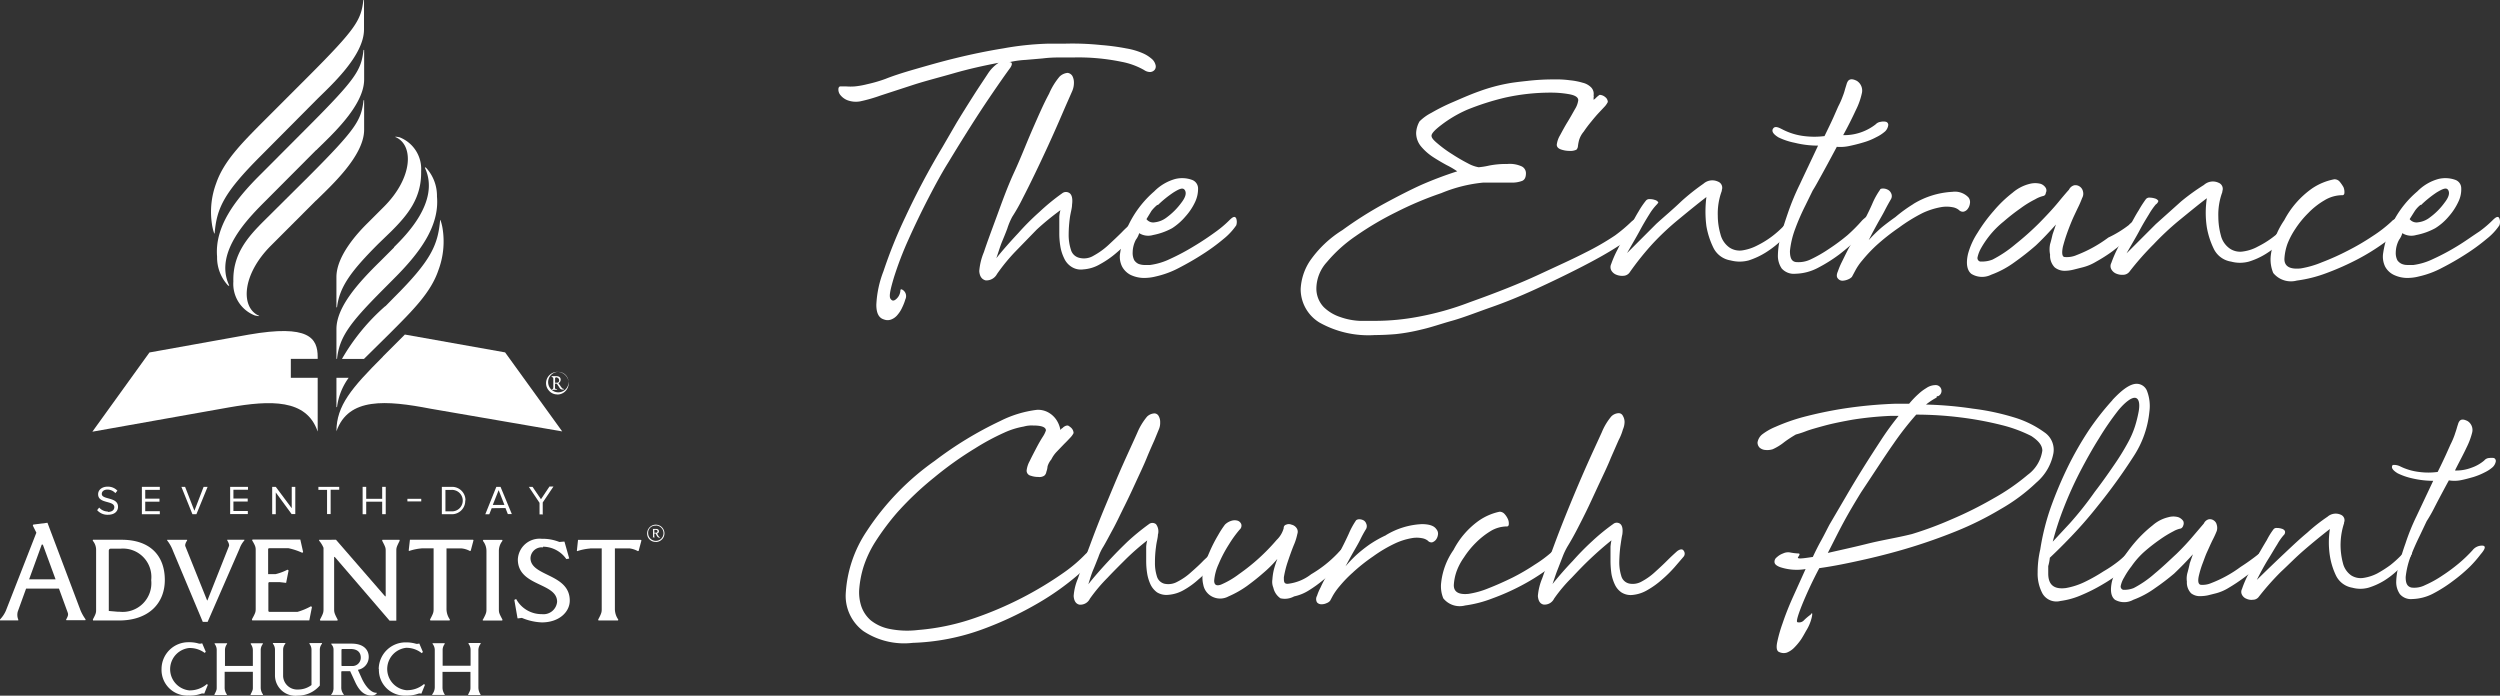 <svg xmlns="http://www.w3.org/2000/svg" width="202.124" height="56.246" viewBox="0 0 202.124 56.246"><rect x="0" y="0" width="202.124" height="56.246" fill="#333333" stroke="none"/><g transform="translate(-41.016 -42.7)"><g transform="translate(41.016 42.7)"><path d="M56.058,91.073v-4.33H53.886V85.21h2.172v-.145c0-1.536-.707-2.659-5.579-1.813l-8.022,1.442L37.84,91.1,48.914,89.13c3.317-.578,6.231-.691,7.134,1.936" transform="translate(-30.373 -56.197)" fill="#fff"/><path d="M102.753,85.631C100.236,88.148,99,89.58,99,91.661c.968-2.759,4.017-2.517,7.621-1.823l10.632,1.833-4.617-6.389-8.105-1.442-1.775,1.775" transform="translate(-71.799 -56.792)" fill="#fff"/><path d="M103.888,62.083a16.714,16.714,0,0,0-3.5,4.266h1.778l2.068-2.042c1.888-1.891,3.346-3.33,3.953-5.137a6.608,6.608,0,0,0,.348-3.291c-.045-.358-.2-.865-.21-.758-.181,2.046-.752,3.291-3.727,6.257l-.7.713" transform="translate(-72.741 -37.329)" fill="#fff"/><path d="M77.075,20.624c1.1-1.1,3.872-3.549,3.872-5.718V12.534c0-.026-.052-.019-.052,0-.187,1.613-.578,2.288-4.482,6.2L72.557,22.6c-2.055,2.039-3.7,4.208-3.5,6.637a3.332,3.332,0,0,0,.868,2.307c.152.106.116.032.077-.058-1.171-2.652,1.613-5.4,3.023-6.812l4.04-4.056" transform="translate(-51.506 -8.483)" fill="#fff"/><path d="M79.875,33.219c1.1-1.1,3.872-3.565,3.872-5.718V25.127c0-.026-.048-.016-.048,0-.19,1.613-.578,2.291-4.482,6.2l-3.6,3.575c-1.291,1.291-2.5,2.668-2.443,4.872a2.74,2.74,0,0,0,1.733,2.743c.419.094.394.039.287,0-1.433-.687-1.326-3.285,1-5.627l3.675-3.678" transform="translate(-54.307 -17.013)" fill="#fff"/><path d="M67.866,18.889c.168-2.052.749-3.288,3.717-6.26l4.488-4.517c1.1-1.1,3.872-3.549,3.872-5.718V.026c0-.026-.052,0-.052,0-.187,1.613-.578,2.291-4.482,6.2L71.945,9.69c-1.884,1.891-3.333,3.34-3.953,5.14a6.6,6.6,0,0,0-.345,3.291c.045.358.2.868.207.765" transform="translate(-50.513 -0.014)" fill="#fff"/><path d="M99.048,97.042a5.108,5.108,0,0,1,.939-2.362H99v2.362c0,.019.048,0,.048,0" transform="translate(-71.799 -64.134)" fill="#fff"/><path d="M103.666,48.419l-1.136,1.136C100.778,51.272,99,53.234,99,55.024v2.407h.048c.187-1.752,1.033-2.885,3.549-5.427l1.049-1.055c2.042-2.039,3.7-4.214,3.482-6.641A3.359,3.359,0,0,0,106.263,42c-.155-.106-.113-.029-.077.058,1.181,2.685-1.613,5.427-2.539,6.35" transform="translate(-71.799 -28.419)" fill="#fff"/><path d="M99,48.063c0,.019.045,0,.048,0,.2-1.665,1.155-2.94,3.327-5.118l1.049-1.013c1.291-1.291,2.468-2.659,2.423-4.863a2.747,2.747,0,0,0-1.733-2.743c-.423-.09-.4-.035-.287,0,1.442.684,1.336,3.291-.994,5.618l-1.291,1.291c-.816.8-2.543,2.665-2.543,4.388v2.439" transform="translate(-71.799 -23.222)" fill="#fff"/><path d="M152.958,94.35c.052,0,.077.048.077.119v.62a.548.548,0,0,1-.016.165.1.1,0,0,1-.077.055c-.019,0-.026,0-.026.026s0,.026.032.026h.361c.023,0,.039,0,.035-.026s0-.026-.039-.029-.094,0-.106-.035a.174.174,0,0,1-.026-.119v-.287h.116a.048.048,0,0,1,.052.029h0l.19.287a.281.281,0,0,0,.245.161c.077,0,.116,0,.119-.035s0-.026-.026-.026h-.019c-.055,0-.11-.052-.177-.142l-.026-.035-.2-.287a.294.294,0,0,0,.184-.274c0-.184-.126-.29-.371-.29h-.332c-.026,0-.035,0-.035.026s0,.026.032.029Zm.29,0a.268.268,0,0,1,.181.068.194.194,0,0,1,.077.165.174.174,0,0,1-.152.2.139.139,0,0,1-.052,0h-.084a.077.077,0,0,1-.039,0,.067.067,0,0,1,0-.036v-.323c0-.035.023-.058.071-.058" transform="translate(-108.3 -63.843)" fill="#fff"/><path d="M152.433,95.026a.915.915,0,1,0-.913-.926.874.874,0,0,0,.219.594.865.865,0,0,0,.694.323m-.578-1.494a.826.826,0,1,1,.158,1.158.916.916,0,0,1-.158-.158.832.832,0,0,1,0-1" transform="translate(-107.372 -63.129)" fill="#fff"/><path d="M109.6,163.125a2.075,2.075,0,0,0,2.194,2.152,2.633,2.633,0,0,0,1-.155.364.364,0,0,1,.219,0h.019l.29-.71-.077-.065a2.1,2.1,0,0,1-1.442.494,1.723,1.723,0,0,1-.006-3.424,1.978,1.978,0,0,1,1.265.432l.094-.094-.29-.684h-.019a.529.529,0,0,1-.245.019,2.739,2.739,0,0,0-.823-.113,2.172,2.172,0,0,0-2.194,2.136v.023" transform="translate(-78.965 -109.041)" fill="#fff"/><path d="M86.026,161.2a.768.768,0,0,1,.174.5v2.843a1.8,1.8,0,0,1-1.1.361,1.136,1.136,0,0,1-1.194-1.074V161.7a.745.745,0,0,1,.181-.5v-.055H83.08v.055a.784.784,0,0,1,.168.51v2.075A1.651,1.651,0,0,0,85.09,165.4a2.33,2.33,0,0,0,1.784-.82v-2.869a.752.752,0,0,1,.177-.51v-.055H86.036v.055" transform="translate(-61.016 -109.157)" fill="#fff"/><path d="M97.66,165.378v.045h1.023v-.045a.839.839,0,0,1-.2-.578v-1.242c0-.032.032-.052.074-.052h.645l.4.865c.323.7.716,1.1,1.32,1.1a.523.523,0,0,0,.439-.187v-.035h-.048c-.378,0-.82-.423-1.152-1.116l-.323-.716v-.029a1.045,1.045,0,0,0,.865-1.039c0-.536-.374-1.074-1.384-1.074H97.676v.048a.623.623,0,0,1,.181.465v3.059a.826.826,0,0,1-.187.549m.836-3.636c0-.029.042-.052.074-.052h.645c.616,0,.836.323.836.7a.674.674,0,0,1-.671.678h-.823c-.035,0-.068-.023-.068-.045v-1.291" transform="translate(-70.891 -109.238)" fill="#fff"/><path d="M57.4,165.249a2.633,2.633,0,0,0,1-.155.365.365,0,0,1,.219,0h.019l.29-.71-.074-.065a2.117,2.117,0,0,1-1.442.51,1.723,1.723,0,0,1-.006-3.424,2.026,2.026,0,0,1,1.268.394l.09-.084-.29-.687h-.026a.523.523,0,0,1-.245.019,2.635,2.635,0,0,0-.823-.11,2.165,2.165,0,0,0-2.194,2.13v.026a2.077,2.077,0,0,0,2.194,2.155" transform="translate(-42.125 -109.013)" fill="#fff"/><path d="M69.289,163.013v-1.239a.807.807,0,0,1,.171-.529v-.055H68.453v.055a.8.8,0,0,1,.168.529v2.972c0,.187,0,.232-.181.578v.048h1v-.048a.929.929,0,0,1-.177-.578V163.5h2.281v1.246c0,.187,0,.232-.184.578v.048h1v-.048a.932.932,0,0,1-.181-.578v-2.972a.8.8,0,0,1,.174-.529v-.055h-.968l-.019.055a.826.826,0,0,1,.177.529v1.252H69.285" transform="translate(-51.1 -109.184)" fill="#fff"/><path d="M126.914,161.2v-.055h-.968l-.019.055a.8.8,0,0,1,.174.529v1.252h-2.259v-1.239a.8.8,0,0,1,.174-.529l-.019-.055h-.968v.055a.807.807,0,0,1,.177.529v2.972a.913.913,0,0,1-.207.578v.048h1.01V165.3a.968.968,0,0,1-.177-.578v-1.245h2.259v1.245c0,.184,0,.232-.184.578v.048h1V165.3a1,1,0,0,1-.174-.578v-2.972a.826.826,0,0,1,.171-.529" transform="translate(-88.055 -109.157)" fill="#fff"/><path d="M135.62,141.734l.023.077h1.565l.019-.077c-.29-.536-.29-.578-.29-.865V136.2a1.291,1.291,0,0,1,.29-.832l-.019-.077h-1.533l-.032.077a1.291,1.291,0,0,1,.29.832v4.643c0,.29,0,.368-.29.9" transform="translate(-96.603 -91.641)" fill="#fff"/><path d="M160.321,135.977h.929v4.856c0,.287,0,.365-.287.9l.023.074h1.584l.019-.074a1.49,1.49,0,0,1-.274-.9v-4.856h1.178a1.965,1.965,0,0,1,.681.223l.061-.019.226-.845-.032-.045h-5.095l-.094.891.023.019a4.479,4.479,0,0,1,1.052-.213" transform="translate(-112.601 -91.641)" fill="#fff"/><path d="M117.126,136.144l.019.023a4.3,4.3,0,0,1,1.049-.213h.929v4.856c0,.287,0,.365-.29.9l.026.074h1.558l.023-.074a1.49,1.49,0,0,1-.274-.9v-4.853h1.178a1.791,1.791,0,0,1,.716.213l.065-.023.223-.845-.032-.042h-5.108l-.1.887" transform="translate(-84.066 -91.621)" fill="#fff"/><path d="M77.82,141.667l.023.077H82.46l.213-1.074L82.6,140.6a5.182,5.182,0,0,1-1.1.458H79.269c-.065,0-.119-.023-.119-.1v-2.223c0-.032.042-.084.068-.084h.842l.526.061.2-1.007-.087-.061a4.163,4.163,0,0,1-.968.361h-.6v-2c0-.074.045-.094.119-.094h1.529a5.276,5.276,0,0,1,1.116.371l.065-.065-.226-1.007H77.865l-.029.065c.29.474.29.578.29.823v4.666c0,.287,0,.339-.29.865" transform="translate(-57.453 -91.587)" fill="#fff"/><path d="M94.66,135.26v.074a2.126,2.126,0,0,1,.355.578v4.908c0,.287,0,.365-.287.9l.023.074h1.391l.019-.074c-.287-.536-.287-.61-.287-.9v-4.156l.042-.026,4.44,5.163h.545v-5.6c0-.287,0-.323.274-.865l-.019-.074H99.774l-.019.074c.287.549.287.578.287.865v3.62l-.042.019-3.975-4.579H94.66" transform="translate(-68.859 -91.621)" fill="#fff"/><path d="M145.9,135.65a2.32,2.32,0,0,1,1.881,1l.236-.042-.387-1.371h-.045l-.365.032a3.636,3.636,0,0,0-1.423-.258,1.758,1.758,0,0,0-1.936,1.668c0,2.2,3.175,1.852,3.175,3.424a1.105,1.105,0,0,1-1.233,1,2.336,2.336,0,0,1-2.078-1.223l-.148.071.258,1.481.029.016.323-.042a4.6,4.6,0,0,0,1.613.365c1.391,0,2.259-.836,2.259-1.765,0-2.194-3.175-1.936-3.175-3.436a.911.911,0,0,1,1.013-.865" transform="translate(-101.994 -91.45)" fill="#fff"/><path d="M16.178,138.828a1.01,1.01,0,0,1-.042-.645l.674-1.862h2.656l.707,1.936c.052.152.052.248-.132.578l.026.045H21.6l.023-.065a3.73,3.73,0,0,1-.407-.716L18.537,131l-1.152.148-.032.077.287.578-2.462,6.3a2.439,2.439,0,0,1-.478.716v.074h1.478Zm1.92-6.063h.065l1.029,2.807H17.055l1.02-2.807" transform="translate(-14.7 -88.735)" fill="#fff"/><path d="M56.58,135.312a3.13,3.13,0,0,1,.474.849l2.407,5.737h.394l2.581-5.918a1.959,1.959,0,0,1,.39-.668v-.052H61.439v.052c.226.365.132.481.132.481l-1.733,4.369H59.81l-1.755-4.369s-.084-.139.139-.471v-.061H56.58v.052" transform="translate(-43.067 -91.621)" fill="#fff"/><path d="M37.959,141.713v.074h2.107c2.375,0,3.7-1.371,3.7-3.275s-1.123-3.252-3.5-3.252h-2.31l-.019.074a1.136,1.136,0,0,1,.274.771V140.9c0,.245,0,.323-.274.823m1.31-5.621a.136.136,0,0,1,.119-.119h.8a2.294,2.294,0,0,1,2.5,2.539,2.321,2.321,0,0,1-2.581,2.556h-.148l-.7-.061v-4.924" transform="translate(-30.441 -91.621)" fill="#fff"/><path d="M177.542,132.867a.7.7,0,1,0-.694-.716h0a.671.671,0,0,0,.645.707h.048m0-1.323a.62.62,0,1,1-.61.626h0a.574.574,0,0,1,.536-.616h.074" transform="translate(-124.527 -89.047)" fill="#fff"/><path d="M178.18,133.231h.184a.165.165,0,0,1-.036-.1v-.21h.116l.071.148c.058.116.123.184.226.184a.09.09,0,0,0,.074-.032h0c-.065,0-.142-.071-.2-.187l-.055-.123h0a.171.171,0,0,0,.145-.174c0-.094-.065-.187-.236-.187H178.2a.09.09,0,0,1,.029.081v.516a.123.123,0,0,1-.032.094m.142-.616h.106c.1,0,.145.052.145.119a.119.119,0,0,1-.119.113h-.139v-.219" transform="translate(-125.43 -89.785)" fill="#fff"/><path d="M148.326,124.146v-.936l.868-1.291h-.323l-.687,1.029-.681-1h-.3l.865,1.291v.933h.29" transform="translate(-104.446 -82.585)" fill="#fff"/><path d="M84.481,124.2h.287V122h-.287v1.73L83.19,122H82.9v2.214h.29v-1.762l1.291,1.762" transform="translate(-60.894 -82.639)" fill="#fff"/><path d="M61.363,124.2l.9-2.2h-.323l-.745,1.936L60.443,122h-.3l.891,2.21h.323" transform="translate(-45.478 -82.639)" fill="#fff"/><path d="M51.7,122.232V122H50.25v2.214H51.7v-.245H50.521V123.2h1.152v-.245H50.521v-.71H51.7" transform="translate(-38.779 -82.639)" fill="#fff"/><path d="M137.929,123.713l.194.49h.323l-.913-2.2h-.342l-.891,2.214h.323l.194-.49Zm-.549-1.446.465,1.194h-.939l.474-1.194" transform="translate(-97.064 -82.639)" fill="#fff"/><path d="M95.18,124.2h.29v-1.968h.694V122H94.48v.245h.7v1.968" transform="translate(-68.738 -82.639)" fill="#fff"/><path d="M105.56,122v2.214h.29V123.2h1.291v1.01h.287V122h-.287v.968H105.85V122h-.29" transform="translate(-76.242 -82.639)" fill="#fff"/><path d="M116.78,125.21H117.9V125H116.78Z" transform="translate(-83.842 -84.671)" fill="#fff"/><path d="M39.912,123.968a.942.942,0,0,1-.7-.323l-.165.21a1.1,1.1,0,0,0,.865.374c.594,0,.823-.323.823-.645,0-.823-1.313-.549-1.313-1.039,0-.21.187-.352.452-.352a.862.862,0,0,1,.645.287l.165-.2a1.039,1.039,0,0,0-.8-.323c-.432,0-.758.248-.758.613,0,.794,1.31.478,1.31,1.049,0,.168-.126.381-.523.381" transform="translate(-31.193 -82.61)" fill="#fff"/><path d="M72.33,124.2h1.442v-.245H72.607v-.765h1.155v-.245H72.607v-.713h1.178V122H72.343v2.214" transform="translate(-53.735 -82.639)" fill="#fff"/><path d="M127.32,123.084A1.081,1.081,0,0,0,126.246,122h-.836v2.214h.758A1.081,1.081,0,0,0,127.3,123.2v-.084m-1.139.865H125.7v-1.733h.481a.868.868,0,1,1,0,1.733" transform="translate(-89.687 -82.639)" fill="#fff"/></g><g transform="translate(88.3 -141.014)"><path d="M34.376,189.223c-.273.366-.852,1.184-1.7,2.436s-1.968,3-3.305,5.213c-.443.707-.963,1.644-1.559,2.794s-1.176,2.36-1.644,3.407a27.42,27.42,0,0,0-1.184,3.092c-.273.92-.409,1.5-.273,1.7s.281.2.494,0a.988.988,0,0,0,.307-.647c0-.145.094-.153.273,0a.6.6,0,0,1,.128.7,3.944,3.944,0,0,1-.247.639,2.419,2.419,0,0,1-.375.6,1.21,1.21,0,0,1-.511.383.8.8,0,0,1-.6,0c-.417-.119-.613-.52-.613-1.184a8.518,8.518,0,0,1,.579-2.717,38.079,38.079,0,0,1,1.763-4.37,61.129,61.129,0,0,1,2.981-5.622l1.176-2.027c.46-.758.911-1.474,1.354-2.172s.852-1.295,1.184-1.806a2.956,2.956,0,0,1,.852-.852c-1.252.238-2.462.511-3.646.852s-2.274.613-3.271.937l-2.615.852a12.724,12.724,0,0,1-1.661.477,1.942,1.942,0,0,1-1.056-.1,1.405,1.405,0,0,1-.554-.417.7.7,0,0,1-.153-.46c0-.153.077-.23.153-.23h.486a4.551,4.551,0,0,0,.681,0,6.714,6.714,0,0,0,1.005-.179,11.468,11.468,0,0,0,1.491-.434c.528-.213,1.295-.469,2.36-.775s2.121-.613,3.348-.911,2.487-.562,3.8-.775a23.73,23.73,0,0,1,3.646-.383h1.346a22.5,22.5,0,0,1,2.922.111,18.255,18.255,0,0,1,2.036.273,5.715,5.715,0,0,1,1.3.375,2.769,2.769,0,0,1,.716.434.946.946,0,0,1,.349.52.443.443,0,0,1-.068.4.5.5,0,0,1-.358.179.852.852,0,0,1-.5-.162,5.869,5.869,0,0,0-1.823-.664,17.225,17.225,0,0,0-3.91-.349h-1.21a10.319,10.319,0,0,0-1.261.077l-1.38.119a7.429,7.429,0,0,0-1.371.2C34.555,188.687,34.615,188.883,34.376,189.223Z" transform="translate(0 0)" fill="#fff"/><path d="M33.87,206.043a4.992,4.992,0,0,1,.375-1.533c.281-.852.639-1.8,1.048-2.913s.852-2.36,1.4-3.544,1.022-2.428,1.508-3.535.894-2.044,1.312-2.811a5.5,5.5,0,0,1,.852-1.388,1.065,1.065,0,0,1,.656-.3.545.545,0,0,1,.375.247,1.15,1.15,0,0,1,.128.554,1.7,1.7,0,0,1-.128.647l-.375.852c-.2.451-.426.98-.7,1.61s-.571,1.295-.911,2.036-.681,1.465-1.022,2.172-.673,1.38-1,2.01a14.606,14.606,0,0,1-.852,1.508,5.511,5.511,0,0,0-.4.954c-.145.392-.3.758-.443,1.107s-.29.852-.443,1.286c.562-.707,1.176-1.388,1.78-2.036a20.6,20.6,0,0,1,1.7-1.7,17.311,17.311,0,0,1,1.84-1.508.5.5,0,0,1,.622,0c.179.153.239.46.179.928,0,.273-.119.63-.179,1.073a10.494,10.494,0,0,0-.094,1.371,3.893,3.893,0,0,0,.179,1.176.92.92,0,0,0,.673.664,1.5,1.5,0,0,0,1.176-.179,5.962,5.962,0,0,0,1.184-.852c.375-.349.741-.69,1.082-1.031a7.621,7.621,0,0,1,.852-.775c.239-.17.5-.3.622-.085a.434.434,0,0,1,0,.528l-.8.911a10.223,10.223,0,0,1-1.107,1.082,7.369,7.369,0,0,1-1.312.911,3.049,3.049,0,0,1-1.354.426,1.4,1.4,0,0,1-.988-.221,1.576,1.576,0,0,1-.579-.69,3.407,3.407,0,0,1-.3-.954,6.337,6.337,0,0,1-.085-1.065v-1.329a2.342,2.342,0,0,1,.094-.528,21.07,21.07,0,0,0-1.917,1.567l-1.653,1.7a15.07,15.07,0,0,0-1.559,1.891.971.971,0,0,1-.911.52C34.083,206.724,33.9,206.477,33.87,206.043Z" transform="translate(-1.981 -0.413)" fill="#fff"/><path d="M56.145,203.341c.239-.23.392-.256.477-.068a.852.852,0,0,1,0,.554,5.11,5.11,0,0,1-1.014,1.09,15.92,15.92,0,0,1-1.7,1.244c-.63.409-1.278.775-1.934,1.116a7.529,7.529,0,0,1-1.848.681,3.773,3.773,0,0,1-1.073.119,2.556,2.556,0,0,1-.98-.247,1.619,1.619,0,0,1-.681-.673,1.772,1.772,0,0,1-.153-1.107,7.837,7.837,0,0,1,.911-2.709,8.4,8.4,0,0,1,1.84-2.257,3.833,3.833,0,0,1,1.7-1.005,2.334,2.334,0,0,1,1.346.068.741.741,0,0,1,.5.664,2.487,2.487,0,0,1-.23,1.107,4.685,4.685,0,0,1-.775,1.176,4.889,4.889,0,0,1-1.09.963,5.272,5.272,0,0,1-1.55.554,1.371,1.371,0,0,1-1.116-.153,1.618,1.618,0,0,1-.264.528A2.249,2.249,0,0,0,48.249,206a1.3,1.3,0,0,0,.128.647.852.852,0,0,0,.332.29,1.379,1.379,0,0,0,.451.094h.5a5.333,5.333,0,0,0,1.61-.486,18.278,18.278,0,0,0,1.934-1.031c.6-.358,1.2-.758,1.772-1.176a8.838,8.838,0,0,0,1.167-1Zm-5.895-1.176a3.212,3.212,0,0,0-.477.486l-.409.673a.681.681,0,0,0,.681.256,1.925,1.925,0,0,0,.963-.4A5.494,5.494,0,0,0,52.184,202q.511-.664.281-1.022c-.153-.23-.426-.111-.9.179a8.791,8.791,0,0,0-1.278,1.031Z" transform="translate(-3.957 -1.894)" fill="#fff"/><path d="M91.126,202.133c.417-.349.707-.46.852-.29s.085.469-.273.9a6.815,6.815,0,0,1-1.7,1.406c-.852.554-1.891,1.124-3.015,1.7s-2.368,1.176-3.629,1.755-2.462,1.065-3.535,1.44-2.283.852-3.2,1.107-1.7.537-2.5.716a15.239,15.239,0,0,1-2.053.366c-.6.051-1.184.077-1.7.077a8.067,8.067,0,0,1-4.481-1.014,3.16,3.16,0,0,1-1.516-2.709,4.515,4.515,0,0,1,.733-2.249,8.944,8.944,0,0,1,2.641-2.513,30.885,30.885,0,0,1,3.407-2.155c1.107-.6,2.087-1.1,2.947-1.491a30.4,30.4,0,0,1,2.93-1.107,6.67,6.67,0,0,0-.852-.5c-.366-.2-.741-.417-1.107-.656a4.379,4.379,0,0,1-.963-.852,1.7,1.7,0,0,1-.4-1.1,2.061,2.061,0,0,1,.273-.928,3.79,3.79,0,0,1,.954-.69,15.846,15.846,0,0,1,1.7-.852c.639-.273,1.388-.613,2.181-.894a14.209,14.209,0,0,1,2.36-.639c.315-.06.852-.128,1.533-.2a18.126,18.126,0,0,1,2.147-.119,8.033,8.033,0,0,1,1.278.068,5.469,5.469,0,0,1,1.039.2,1.423,1.423,0,0,1,.681.375.741.741,0,0,1,.2.639.315.315,0,0,1,0,.179v.187a.741.741,0,0,0,.179-.145,2.215,2.215,0,0,1,.307-.256.733.733,0,0,1,.451.179.511.511,0,0,1,.213.4,1.7,1.7,0,0,1-.213.324l-.52.554c-.187.2-.4.451-.613.716a9.373,9.373,0,0,0-.6.8,1.908,1.908,0,0,0-.375.681,3.408,3.408,0,0,0-.094.494.452.452,0,0,1-.128.29,1.158,1.158,0,0,1-.562.094,2.138,2.138,0,0,1-.69-.119c-.213-.077-.332-.2-.332-.383a1.968,1.968,0,0,1,.273-.775c.179-.332.375-.7.6-1.065s.417-.716.6-1.039a1.772,1.772,0,0,0,.264-.716c0-.239-.256-.4-.733-.486a8.217,8.217,0,0,0-1.44-.128,16.942,16.942,0,0,0-3.765.409,20.965,20.965,0,0,0-3.058.98,10.112,10.112,0,0,0-2.1,1.244c-.511.392-.767.673-.767.852s.17.366.52.656a9.8,9.8,0,0,0,1.176.852,14.271,14.271,0,0,0,1.261.733,2.76,2.76,0,0,0,.852.307,6.174,6.174,0,0,0,.852-.136,7.044,7.044,0,0,1,1.465-.128,2.325,2.325,0,0,1,1.176.2.613.613,0,0,1,.332.554c0,.315-.1.528-.307.613a2.3,2.3,0,0,1-.928.136h-2.2a11.79,11.79,0,0,0-3.407.852,27.847,27.847,0,0,0-3.637,1.533,25.054,25.054,0,0,0-3.288,1.942,11.432,11.432,0,0,0-2.325,2.1,3.211,3.211,0,0,0-.852,2.138,2.172,2.172,0,0,0,.6,1.508,3.467,3.467,0,0,0,1.337.8,5.444,5.444,0,0,0,1.567.307h1.329a18.91,18.91,0,0,0,3.407-.332,23.46,23.46,0,0,0,4.165-1.176c2.223-.792,4.08-1.533,5.6-2.24s2.768-1.269,3.774-1.789a20.938,20.938,0,0,0,2.36-1.363A12.428,12.428,0,0,0,91.126,202.133Z" transform="translate(-6.501 -0.507)" fill="#fff"/><path d="M97.527,202.171a4.473,4.473,0,0,0-.6.784c-.256.409-.52.852-.775,1.329s-.673,1.184-1.031,1.814l2.36-2.36c.673-.613,1.354-1.176,2.044-1.84a17.831,17.831,0,0,1,1.772-1.406,1.082,1.082,0,0,1,1.176-.17.528.528,0,0,1,.307.681v.068a5.247,5.247,0,0,0-.324,2.01,5.418,5.418,0,0,0,.213,1.482,1.865,1.865,0,0,0,.733,1.09,1.491,1.491,0,0,0,1.09.221,3.842,3.842,0,0,0,1.175-.4,7.4,7.4,0,0,0,1.184-.733,8,8,0,0,0,.954-.852,2.453,2.453,0,0,1,.622-.486c.153-.06.264-.06.307,0a.281.281,0,0,1,0,.307,1.278,1.278,0,0,1-.281.5c-.264.3-.588.613-.954.954a8.2,8.2,0,0,1-1.184.9,6.183,6.183,0,0,1-1.363.63,2.819,2.819,0,0,1-1.457,0,1.874,1.874,0,0,1-1.414-1.065,6.491,6.491,0,0,1-.545-1.7,9.115,9.115,0,0,1,0-2.36c-.724.554-1.482,1.176-2.257,1.814a21.606,21.606,0,0,0-2.044,1.908,23.135,23.135,0,0,0-1.925,2.4.647.647,0,0,1-.494.247,1.244,1.244,0,0,1-.579-.094.784.784,0,0,1-.4-.358.579.579,0,0,1,0-.5,8.6,8.6,0,0,1,.52-1.184c.256-.52.52-1.048.852-1.593s.571-1.039.852-1.491a6.477,6.477,0,0,1,.579-.852.349.349,0,0,1,.307-.128,1.21,1.21,0,0,1,.426.068.46.46,0,0,1,.281.2C97.663,201.949,97.646,202.051,97.527,202.171Z" transform="translate(-10.857 -1.925)" fill="#fff"/><path d="M110.021,194.71a5.11,5.11,0,0,0,1.7.511,6.636,6.636,0,0,0,1.644,0c.29-.6.537-1.1.733-1.542l.375-.852a6.52,6.52,0,0,0,.375-.852,4.194,4.194,0,0,0,.179-.554l.119-.383a.852.852,0,0,1,.128-.281c.153-.179.392-.162.707,0a.928.928,0,0,1,.4,1.014,5.691,5.691,0,0,1-.477,1.337c-.3.647-.639,1.329-1.031,2.036a4.127,4.127,0,0,0,2.632-.877.647.647,0,0,1,.409-.2.9.9,0,0,1,.426,0,.256.256,0,0,1,.179.264.852.852,0,0,1-.256.511,3.093,3.093,0,0,1-.7.46,5.228,5.228,0,0,1-1.039.426c-.392.119-.767.213-1.184.3a3.407,3.407,0,0,1-.98.06c-.588,1.1-1.022,1.9-1.278,2.36s-.434.8-.673,1.176l-.613,1.252a18.138,18.138,0,0,0-.809,1.865,7.062,7.062,0,0,0-.417,1.772c0,.545.128.852.5.894a2.266,2.266,0,0,0,1.184-.221,10.964,10.964,0,0,0,1.482-.852,15.7,15.7,0,0,0,1.491-1.107,12.852,12.852,0,0,0,1.176-1.184c.332-.332.613-.46.852-.4s.187.307-.187.758-.545.622-.98,1.073a18.383,18.383,0,0,1-1.508,1.3,12.462,12.462,0,0,1-1.78,1.116,4.1,4.1,0,0,1-1.78.46,1.312,1.312,0,0,1-1.116-.426,1.831,1.831,0,0,1-.307-1.09,6.338,6.338,0,0,1,.247-1.593c.153-.6.349-1.176.554-1.78a19.668,19.668,0,0,1,.98-2.36c.443-.954.937-1.976,1.465-3.109a7.8,7.8,0,0,1-1.883-.23,5.392,5.392,0,0,1-1.312-.434c-.451-.273-.588-.52-.426-.733S109.672,194.531,110.021,194.71Z" transform="translate(-13.138 -0.504)" fill="#fff"/><path d="M121.454,202.242a6.712,6.712,0,0,1,3.16-.98,1.508,1.508,0,0,1,1.286.443.6.6,0,0,1,.128.486.9.9,0,0,1-.179.451.571.571,0,0,1-.324.222.426.426,0,0,1-.383-.128,1.107,1.107,0,0,0-.52-.23,2.615,2.615,0,0,0-.963,0,5.964,5.964,0,0,0-1.457.469,13.358,13.358,0,0,0-1.908,1.176,17.3,17.3,0,0,0-1.866,1.474,12.142,12.142,0,0,0-1.107,1.184,4.524,4.524,0,0,0-.579.852l-.256.477a.852.852,0,0,1-.3.2,1.261,1.261,0,0,1-.468.111.469.469,0,0,1-.366-.179c-.111-.119-.119-.307,0-.579a6.061,6.061,0,0,1,.307-.733c.153-.307.315-.647.5-1.005s.392-.69.579-1.014.358-.613.469-.852c.324-.6.63-1.184.911-1.823a6.065,6.065,0,0,1,.647-1.176c0-.06.111-.094.239-.094a.851.851,0,0,1,.375.094.579.579,0,0,1,.273.281.5.5,0,0,1,0,.469c-.136.239-.315.545-.5.911s-.409.733-.6,1.082-.469.852-.707,1.337a11.711,11.711,0,0,1,.98-.971q.477-.4,1.176-.894a11.475,11.475,0,0,1,1.457-1.056Z" transform="translate(-14.043 -2.039)" fill="#fff"/><path d="M140.719,203.854a.852.852,0,0,1,.332-.239,1.014,1.014,0,0,1,.443-.119.307.307,0,0,1,.273.128.579.579,0,0,1-.2.451,7.668,7.668,0,0,1-.911.911c-.4.341-.852.673-1.269,1a12.453,12.453,0,0,1-1.337.852,3.952,3.952,0,0,1-1.107.46l-.707.179a3.049,3.049,0,0,1-.673.094,1.278,1.278,0,0,1-.852-.273,1.354,1.354,0,0,1-.375-1.031,2.155,2.155,0,0,1,0-.852c.085-.281.145-.545.2-.784l.273-.8c-.528.588-1.082,1.184-1.635,1.7a21.374,21.374,0,0,1-1.7,1.337,7.572,7.572,0,0,1-1.9,1.022,1.653,1.653,0,0,1-1.6-.068c-.358-.281-.451-.852-.273-1.618a5.963,5.963,0,0,1,.767-1.7,12.778,12.778,0,0,1,1.312-1.78,9.932,9.932,0,0,1,1.525-1.465,3.347,3.347,0,0,1,1.38-.716,1.772,1.772,0,0,1,.894,0,.784.784,0,0,1,.409.332.417.417,0,0,1,0,.4.255.255,0,0,1-.2.247,2.377,2.377,0,0,0-.664.273,7.923,7.923,0,0,0-1.176.724,16.691,16.691,0,0,0-1.363,1.065,7.36,7.36,0,0,0-1.176,1.184,7.924,7.924,0,0,0-.647.963,2.633,2.633,0,0,0-.29.741.29.29,0,0,0,.2.349h.051a2.291,2.291,0,0,0,.954-.153,9.788,9.788,0,0,0,1.865-1.252,22.833,22.833,0,0,0,1.908-1.7c.588-.6,1.107-1.15,1.559-1.7s.716-.852.852-1a.664.664,0,0,1,.426-.358.6.6,0,0,1,.434.094.63.63,0,0,1,.273.4.7.7,0,0,1-.068.537,8.082,8.082,0,0,1-.375.852c-.153.332-.324.673-.469,1.022s-.29.724-.417,1.09-.2.63-.29.954c-.111.528-.068.852.153.852a1.968,1.968,0,0,0,.963-.162,10.665,10.665,0,0,0,2.555-1.414,8.8,8.8,0,0,0,1.67-1.022Z" transform="translate(-15.871 -1.964)" fill="#fff"/><path d="M144.9,202.187a5.817,5.817,0,0,0-.554.8c-.256.417-.52.852-.775,1.337s-.673,1.176-1.031,1.814l2.36-2.36,2.053-1.84a17.369,17.369,0,0,1,1.84-1.329,1.082,1.082,0,0,1,1.184-.179.528.528,0,0,1,.307.681v.068a5.247,5.247,0,0,0-.324,2.01,5.758,5.758,0,0,0,.2,1.482,1.814,1.814,0,0,0,.741,1.09,1.491,1.491,0,0,0,1.09.221,3.407,3.407,0,0,0,1.176-.4,7.394,7.394,0,0,0,1.184-.733A7.289,7.289,0,0,0,155.3,204a2.453,2.453,0,0,1,.622-.486q.221-.077.307,0a.281.281,0,0,1,0,.307,1.389,1.389,0,0,1-.281.5c-.264.3-.588.613-.954.954a8.193,8.193,0,0,1-1.184.9,5.784,5.784,0,0,1-1.38.63,2.751,2.751,0,0,1-1.44,0,1.866,1.866,0,0,1-1.414-1.065,6.491,6.491,0,0,1-.545-1.7,7.828,7.828,0,0,1,0-2.36c-.733.554-1.482,1.176-2.266,1.814a22.583,22.583,0,0,0-2.036,1.908,23.141,23.141,0,0,0-1.959,2.223.647.647,0,0,1-.486.247,1.243,1.243,0,0,1-.579-.094.784.784,0,0,1-.4-.358.528.528,0,0,1,0-.5,9.728,9.728,0,0,1,.511-1.184c.256-.52.528-1.048.852-1.593s.571-1.048.852-1.482a9.039,9.039,0,0,1,.579-.9.349.349,0,0,1,.307-.128,1.439,1.439,0,0,1,.426.068.46.46,0,0,1,.281.2A.486.486,0,0,1,144.9,202.187Z" transform="translate(-17.892 -1.941)" fill="#fff"/><path d="M161.575,200.12a.537.537,0,0,1,.451.2,3.018,3.018,0,0,1,.3.434,1.031,1.031,0,0,1,.077.451c0,.128-.068.2-.153.2a2.785,2.785,0,0,0-1.465.417,6.056,6.056,0,0,0-1.3,1.022,7.708,7.708,0,0,0-1.056,1.295,6.212,6.212,0,0,0-.622,1.176,4.259,4.259,0,0,0-.256,1.252c0,.588.434.852,1.329.758a7.716,7.716,0,0,0,1.7-.494,19.986,19.986,0,0,0,2.087-.937,19.034,19.034,0,0,0,2.01-1.176,10.826,10.826,0,0,0,1.533-1.184.69.69,0,0,1,.75-.2c.239.1.2.358-.136.775a5.545,5.545,0,0,1-1.261,1.184,17.528,17.528,0,0,1-2.1,1.295,21.66,21.66,0,0,1-2.487,1.107,10.724,10.724,0,0,1-2.419.613,1.849,1.849,0,0,1-1.908-.613,2.836,2.836,0,0,1-.2-1.406,6.465,6.465,0,0,1,1.09-2.862,7.292,7.292,0,0,1,2.232-2.555A4.8,4.8,0,0,1,161.575,200.12Z" transform="translate(-20.142 -1.91)" fill="#fff"/><path d="M176.042,203.341c.239-.23.4-.256.469-.068a.775.775,0,0,1,0,.554,4.787,4.787,0,0,1-1.022,1.09,15.922,15.922,0,0,1-1.7,1.244,22,22,0,0,1-1.942,1.116,7.352,7.352,0,0,1-1.84.681,3.663,3.663,0,0,1-1.056.119,2.555,2.555,0,0,1-.98-.247,1.567,1.567,0,0,1-.7-.673,1.849,1.849,0,0,1-.153-1.107,8.281,8.281,0,0,1,.911-2.709,8.024,8.024,0,0,1,1.848-2.257,3.8,3.8,0,0,1,1.7-1.005,2.394,2.394,0,0,1,1.363.068.716.716,0,0,1,.486.664,2.274,2.274,0,0,1-.23,1.107,4.9,4.9,0,0,1-.767,1.176,4.583,4.583,0,0,1-1.1.963,5.273,5.273,0,0,1-1.55.554,1.371,1.371,0,0,1-1.116-.153,1.593,1.593,0,0,1-.256.528,2.224,2.224,0,0,0-.273,1.014,1.3,1.3,0,0,0,.128.647.852.852,0,0,0,.341.29,1.116,1.116,0,0,0,.443.094h.52a5.23,5.23,0,0,0,1.593-.486,18.272,18.272,0,0,0,1.934-1.031c.639-.383,1.176-.784,1.78-1.176a8.91,8.91,0,0,0,1.167-1Zm-5.9-1.176a2.266,2.266,0,0,0-.46.486l-.426.673a.707.707,0,0,0,.69.256,1.874,1.874,0,0,0,.954-.4A5.306,5.306,0,0,0,172.073,202c.349-.443.443-.784.3-1.022s-.426-.111-.92.179a8.791,8.791,0,0,0-1.278,1.031Z" transform="translate(-21.721 -1.894)" fill="#fff"/><path d="M40.62,233.635a1.346,1.346,0,0,1,.528-.366.383.383,0,0,1,.383,0,.417.417,0,0,1,.094.332.9.9,0,0,1-.264.5c-.162.162-.647.588-1.44,1.286a21.407,21.407,0,0,1-3.109,2.206,28.109,28.109,0,0,1-4.549,2.147,18.016,18.016,0,0,1-5.648,1.1,5.963,5.963,0,0,1-4-.954,3.552,3.552,0,0,1-1.423-2.964,10.06,10.06,0,0,1,1.7-5.111,21.014,21.014,0,0,1,5.494-5.682,29.626,29.626,0,0,1,5.307-3.228,9,9,0,0,1,2.956-.9,1.7,1.7,0,0,1,.988.247,1.874,1.874,0,0,1,.6.579,2.138,2.138,0,0,1,.315.809.392.392,0,0,1,.17-.162.647.647,0,0,1,.187-.145.451.451,0,0,1,.256-.06,1.286,1.286,0,0,1,.273.2.622.622,0,0,1,.179.409,1.38,1.38,0,0,1-.221.324c-.153.162-.324.349-.537.554l-.613.639a2.393,2.393,0,0,0-.426.613,1.576,1.576,0,0,0-.307.562,1.7,1.7,0,0,1-.1.451.485.485,0,0,1-.17.307.716.716,0,0,1-.477.1,1.857,1.857,0,0,1-.613-.1.417.417,0,0,1-.332-.426,2.036,2.036,0,0,1,.247-.758c.162-.341.341-.681.528-1.039s.366-.673.537-.937a2.121,2.121,0,0,0,.247-.5c0-.264-.341-.4-1.031-.4a2.358,2.358,0,0,0-.767.085,6.363,6.363,0,0,0-1.559.486,19.044,19.044,0,0,0-2.36,1.269,28.169,28.169,0,0,0-3.314,2.36,25.255,25.255,0,0,0-2.981,2.82,20.57,20.57,0,0,0-1.789,2.394,8.884,8.884,0,0,0-.954,2.036,8.339,8.339,0,0,0-.332,1.7,3.612,3.612,0,0,0,.145,1.414,2.641,2.641,0,0,0,.775,1.184,3.535,3.535,0,0,0,1.482.69,7.309,7.309,0,0,0,2.36.094,18.4,18.4,0,0,0,4.583-.971,28.86,28.86,0,0,0,7.232-3.7,11.714,11.714,0,0,0,1.746-1.5Z" transform="translate(-0.102 -5.152)" fill="#fff"/><path d="M42.83,237.1a4.421,4.421,0,0,1,.341-1.4q.383-1.124.971-2.683c.383-1.039.8-2.121,1.286-3.28s.928-2.24,1.38-3.254.852-1.865,1.176-2.6a5.111,5.111,0,0,1,.784-1.286.928.928,0,0,1,.588-.256.392.392,0,0,1,.349.221.954.954,0,0,1,.119.5,1.312,1.312,0,0,1-.119.6l-.349.852c-.179.4-.383.852-.63,1.457s-.528,1.184-.852,1.891-.622,1.346-.946,1.993-.613,1.278-.92,1.84-.554,1.039-.767,1.4a3.859,3.859,0,0,0-.409.852c-.145.358-.273.7-.417,1.031s-.273.775-.4,1.176c.511-.647,1.065-1.269,1.627-1.874s1-1.048,1.567-1.593a18.933,18.933,0,0,1,1.7-1.388.46.46,0,0,1,.579,0,.966.966,0,0,1,.153.852c0,.247-.111.579-.153.98a8.867,8.867,0,0,0-.085,1.261,3.484,3.484,0,0,0,.153,1.107.852.852,0,0,0,.613.613,1.491,1.491,0,0,0,1.048-.162,4.992,4.992,0,0,0,1.124-.784c.358-.315.7-.622,1.005-.946l.758-.707c.273-.247.469-.273.579-.077a.409.409,0,0,1,0,.477c-.187.23-.443.511-.75.852a8.621,8.621,0,0,1-1.014,1,6.422,6.422,0,0,1-1.176.852,2.956,2.956,0,0,1-1.252.392,1.448,1.448,0,0,1-.92-.2,1.7,1.7,0,0,1-.528-.639,3.407,3.407,0,0,1-.264-.852,6.338,6.338,0,0,1-.085-.98v-1.227a2.585,2.585,0,0,1,.085-.5,20.248,20.248,0,0,0-1.7,1.482c-.46.46-.971.963-1.508,1.533a13.188,13.188,0,0,0-1.431,1.7.852.852,0,0,1-.852.477C43.026,237.742,42.856,237.521,42.83,237.1Z" transform="translate(-3.309 -5.204)" fill="#fff"/><path d="M66,235.138c.307-.349.554-.486.758-.392s.2.324,0,.673a6.952,6.952,0,0,1-.852.92,10.6,10.6,0,0,1-1.082.971,10.428,10.428,0,0,1-1.184.852,3.636,3.636,0,0,1-1.176.477,1.567,1.567,0,0,1-1.107.153,1.406,1.406,0,0,1-.571-.852,1.244,1.244,0,0,1-.077-.681,4.651,4.651,0,0,1,.111-.758,7.666,7.666,0,0,1,.29-.894,9.643,9.643,0,0,1-1.184,1.176c-.375.332-.8.664-1.261,1.005a8.091,8.091,0,0,1-1.508.852,1.405,1.405,0,0,1-1.184.077,1.354,1.354,0,0,1-.852-1.014,2.5,2.5,0,0,1,0-1.176,8.629,8.629,0,0,1,.494-1.457,11.8,11.8,0,0,1,.707-1.388,7.557,7.557,0,0,1,.554-.852,1.269,1.269,0,0,1,.528-.307.852.852,0,0,1,.511,0,.477.477,0,0,1,.281.29.426.426,0,0,1-.136.426,9.168,9.168,0,0,0-.852,1.176,10.383,10.383,0,0,0-.852,1.618A4,4,0,0,0,56,237.361c0,.341.179.46.554.324a6.817,6.817,0,0,0,1.457-.852,16.126,16.126,0,0,0,3.041-2.76,2.07,2.07,0,0,0,.571-.954.264.264,0,0,1,.2-.281.528.528,0,0,1,.426,0,.664.664,0,0,1,.392.247.511.511,0,0,1,.085.5,4.618,4.618,0,0,1-.307.954c-.179.451-.341.911-.494,1.371a8.008,8.008,0,0,0-.29,1.184c0,.349,0,.528.307.528a3.748,3.748,0,0,0,1.9-.775A9.727,9.727,0,0,0,66,235.138Z" transform="translate(-5.119 -6.706)" fill="#fff"/><path d="M71.479,233.676a6.142,6.142,0,0,1,2.9-.894c.6,0,1,.128,1.184.409a.537.537,0,0,1,.128.451.852.852,0,0,1-.162.4.647.647,0,0,1-.307.213.392.392,0,0,1-.349-.136,1.039,1.039,0,0,0-.469-.2,2.257,2.257,0,0,0-.852,0,5.325,5.325,0,0,0-1.337.426,11.072,11.072,0,0,0-1.755,1.039,14.582,14.582,0,0,0-1.7,1.354,10.057,10.057,0,0,0-1.022,1.065,5.213,5.213,0,0,0-.537.75l-.23.426a.656.656,0,0,1-.273.187.937.937,0,0,1-.426.094.452.452,0,0,1-.358-.153.528.528,0,0,1,0-.528,4,4,0,0,1,.29-.681c.128-.29.29-.6.468-.911s.349-.647.528-.946a7.542,7.542,0,0,0,.426-.775c.3-.545.579-1.1.852-1.7a6.243,6.243,0,0,1,.6-1.1.417.417,0,0,1,.221-.077.75.75,0,0,1,.358.077.469.469,0,0,1,.23.264.486.486,0,0,1,0,.434,9.087,9.087,0,0,0-.468.852c-.145.3-.366.673-.554,1s-.434.784-.647,1.176q.4-.468.852-.894a11.584,11.584,0,0,1,1.065-.852,9.292,9.292,0,0,1,1.354-.767Z" transform="translate(-6.718 -6.692)" fill="#fff"/><path d="M82.426,231.67a.545.545,0,0,1,.409.187,1.55,1.55,0,0,1,.264.4.852.852,0,0,1,.077.417c0,.111-.06.187-.136.187a2.555,2.555,0,0,0-1.346.383,6.3,6.3,0,0,0-1.184.937,7.027,7.027,0,0,0-.954,1.176,4.847,4.847,0,0,0-.579,1.073,4.02,4.02,0,0,0-.247,1.184c0,.554.409.775,1.184.7a6.952,6.952,0,0,0,1.61-.451c.656-.256,1.3-.545,1.925-.852a17.034,17.034,0,0,0,1.831-1.065,10.01,10.01,0,0,0,1.414-1.056.622.622,0,0,1,.7-.179c.213.094.17.332-.136.707a4.992,4.992,0,0,1-1.176,1.065,17.084,17.084,0,0,1-1.925,1.176,18.358,18.358,0,0,1-2.291,1.014,9.607,9.607,0,0,1-2.223.579,1.7,1.7,0,0,1-1.763-.579,2.556,2.556,0,0,1-.17-1.286,5.69,5.69,0,0,1,1-2.632,6.653,6.653,0,0,1,2.044-2.36,4.591,4.591,0,0,1,1.678-.724Z" transform="translate(-8.474 -6.585)" fill="#fff"/><path d="M86.89,237.1a4.677,4.677,0,0,1,.349-1.423c.264-.75.579-1.644.963-2.683s.809-2.121,1.286-3.28.937-2.24,1.388-3.254.852-1.865,1.184-2.6a4.839,4.839,0,0,1,.775-1.286.9.9,0,0,1,.588-.256.375.375,0,0,1,.341.221.971.971,0,0,1,.136.5,1.6,1.6,0,0,1-.136.6,4.259,4.259,0,0,1-.341.852l-.639,1.457c-.23.579-.52,1.184-.852,1.891s-.622,1.346-.928,1.993-.63,1.278-.92,1.84-.562,1.039-.784,1.4a5.492,5.492,0,0,0-.409.852l-.4,1.031c-.136.332-.273.775-.417,1.176.52-.647,1.065-1.269,1.644-1.874a21.293,21.293,0,0,1,1.567-1.593,16.5,16.5,0,0,1,1.7-1.388.451.451,0,0,1,.571,0c.162.136.221.426.162.852-.06.247-.1.579-.162.98a12.373,12.373,0,0,0-.085,1.261,3.748,3.748,0,0,0,.162,1.107.852.852,0,0,0,.622.613,1.448,1.448,0,0,0,1.031-.162,5.111,5.111,0,0,0,1.065-.758c.349-.315.681-.622,1.005-.946s.562-.537.75-.707.46-.273.571-.077a.383.383,0,0,1,0,.477l-.733.852a10.171,10.171,0,0,1-1.014,1,6.814,6.814,0,0,1-1.184.852,2.871,2.871,0,0,1-1.176.392,1.4,1.4,0,0,1-.92-.2,1.559,1.559,0,0,1-.537-.639,3.407,3.407,0,0,1-.273-.852,7.591,7.591,0,0,1-.077-.98V233.1a4.164,4.164,0,0,1,.077-.5c-.588.469-1.15.963-1.7,1.482s-.971.963-1.508,1.533a12.156,12.156,0,0,0-1.431,1.7.852.852,0,0,1-.852.477C87.086,237.738,86.924,237.517,86.89,237.1Z" transform="translate(-9.838 -5.2)" fill="#fff"/><path d="M122.211,220.664a5.359,5.359,0,0,0-.852.562,30.666,30.666,0,0,1,3.8.332,19.446,19.446,0,0,1,3.407.733,8.16,8.16,0,0,1,2.36,1.176,1.7,1.7,0,0,1,.733,1.7,4.106,4.106,0,0,1-1.371,2.36,14.685,14.685,0,0,1-2.9,2.155,25.787,25.787,0,0,1-3.6,1.789c-1.286.52-2.47.928-3.544,1.261s-2.428.7-3.782,1.005-2.555.554-3.731.716a32.2,32.2,0,0,0-1.44,3.084c-.332.852-.434,1.261-.324,1.286a.528.528,0,0,0,.537-.17,4.4,4.4,0,0,1,.528-.443c.128-.2.162-.119.094.2a3.509,3.509,0,0,1-.46,1.107c-.119.213-.247.451-.409.7a4.922,4.922,0,0,1-.537.647,1.7,1.7,0,0,1-.613.417.852.852,0,0,1-.69-.085c-.136-.111-.17-.366-.085-.775a11.44,11.44,0,0,1,.434-1.516c.2-.6.46-1.269.792-2.019l1.065-2.36a4.259,4.259,0,0,1-2.078-.162c-.281-.111-.426-.239-.434-.392a.443.443,0,0,1,.187-.4,1.457,1.457,0,0,1,.5-.307.962.962,0,0,1,.554-.085,4.539,4.539,0,0,0,.673.085c.153,0,.136.094,0,.281s.3.136,1.184,0c.213-.46.434-.9.673-1.329s.443-.852.673-1.286l1.312-2.24c.46-.792.928-1.567,1.423-2.36s.971-1.525,1.448-2.257.911-1.312,1.406-1.934h-.613a27.1,27.1,0,0,0-3.1.307c-.852.153-1.618.307-2.215.468s-1.184.324-1.525.451a7.528,7.528,0,0,1-.852.281,9.851,9.851,0,0,0-.937.613,4.258,4.258,0,0,1-.937.579,1.482,1.482,0,0,1-.579.06.8.8,0,0,1-.469-.179.588.588,0,0,1-.179-.434,1.065,1.065,0,0,1,.366-.639,4.754,4.754,0,0,1,1.09-.622,15.536,15.536,0,0,1,2.215-.784,33.133,33.133,0,0,1,3.288-.69,36.321,36.321,0,0,1,4.191-.392h1.107a7.386,7.386,0,0,1,.758-.792,3.715,3.715,0,0,1,.622-.468,1.354,1.354,0,0,1,.784-.247.469.469,0,0,1,.17.9h-.094Zm-1.985,11.031a28.675,28.675,0,0,0,3.186-1.184,30.711,30.711,0,0,0,3.407-1.7,17.19,17.19,0,0,0,2.768-1.908,2.93,2.93,0,0,0,1.176-1.951c0-.4-.273-.775-.894-1.184a11.3,11.3,0,0,0-2.436-.894,27.152,27.152,0,0,0-3.322-.613,28.961,28.961,0,0,0-3.544-.221,24.7,24.7,0,0,0-1.84,2.36c-.707,1.005-1.576,2.36-2.615,3.918-.486.792-.971,1.6-1.431,2.453s-.852,1.661-1.261,2.453c.852-.2,1.959-.434,3.186-.741S118.966,232.01,120.226,231.695Z" transform="translate(-12.926 -4.804)" fill="#fff"/><path d="M140.368,220.842c.792-.852,1.44-1.312,1.959-1.312a.9.9,0,0,1,.852.613,3.407,3.407,0,0,1,.179,1.644,8,8,0,0,1-1.235,3.544,45.23,45.23,0,0,1-2.964,4.106,33.638,33.638,0,0,1-2.36,2.683c-.664.69-1.184,1.184-1.491,1.474a3.5,3.5,0,0,1-.128.673v.6c0,.928.477,1.3,1.431,1.176a5.784,5.784,0,0,0,1.533-.5,13.55,13.55,0,0,0,1.508-.852,10.044,10.044,0,0,0,1.252-.852,6.3,6.3,0,0,0,.733-.7c.29-.29.537-.358.733-.221s.111.434-.239.852a8.993,8.993,0,0,1-.988.9,11.693,11.693,0,0,1-1.516,1.048,13.7,13.7,0,0,1-1.763.894,6.269,6.269,0,0,1-1.7.477,1.3,1.3,0,0,1-1.448-.6,3.407,3.407,0,0,1-.392-1.7,8.159,8.159,0,0,1,.213-1.874,19.107,19.107,0,0,1,.852-3.407,32.37,32.37,0,0,1,1.38-3.271,26.956,26.956,0,0,1,1.7-2.964,21.712,21.712,0,0,1,1.9-2.419Zm2.121.946c.128-.707,0-1.082-.273-1.124s-.767.29-1.363,1a22.929,22.929,0,0,0-1.567,2.274c-.537.852-1.039,1.755-1.542,2.717a30.867,30.867,0,0,0-1.3,2.879,23.742,23.742,0,0,0-.9,2.76l1.371-1.474a27.559,27.559,0,0,0,2.027-2.555c.656-.852,1.184-1.618,1.61-2.24a19.044,19.044,0,0,0,1.048-1.7,7.5,7.5,0,0,0,.588-1.337,10.06,10.06,0,0,0,.307-1.235Z" transform="translate(-16.865 -4.786)" fill="#fff"/><path d="M153.249,235.136a.562.562,0,0,1,.307-.23.9.9,0,0,1,.4-.1c.128,0,.213,0,.247.119s0,.221-.187.409a6.576,6.576,0,0,1-.852.852c-.366.307-.75.613-1.176.92a13.554,13.554,0,0,1-1.184.784,3.757,3.757,0,0,1-1.022.443l-.647.162a3.006,3.006,0,0,1-.613.068,1.141,1.141,0,0,1-.758-.23,1.252,1.252,0,0,1-.341-.946,1.755,1.755,0,0,1,.06-.758c.068-.256.128-.494.17-.716l.256-.733c-.486.545-1,1.065-1.516,1.559a18.876,18.876,0,0,1-1.542,1.175,7.334,7.334,0,0,1-1.763.946,1.516,1.516,0,0,1-1.474,0c-.332-.256-.409-.758-.247-1.491a5.2,5.2,0,0,1,.7-1.55,11.808,11.808,0,0,1,1.176-1.627,10.223,10.223,0,0,1,1.423-1.363,2.921,2.921,0,0,1,1.261-.647,1.456,1.456,0,0,1,.809,0,.852.852,0,0,1,.392.307.46.46,0,0,1,0,.366.375.375,0,0,1-.187.239,1.977,1.977,0,0,0-.613.23,9.028,9.028,0,0,0-1.1.673,14.31,14.31,0,0,0-1.252.98,6.56,6.56,0,0,0-1.039,1.184,6.228,6.228,0,0,0-.588.894,2.113,2.113,0,0,0-.273.673.273.273,0,0,0,.2.324h0a2.07,2.07,0,0,0,.852-.145,8.518,8.518,0,0,0,1.7-1.176c.63-.52,1.184-1.056,1.763-1.593a19.983,19.983,0,0,0,1.423-1.533l.784-.92a.6.6,0,0,1,.383-.332.537.537,0,0,1,.409.085.562.562,0,0,1,.247.358.852.852,0,0,1,0,.5,7.926,7.926,0,0,1-.358.775c-.145.3-.281.613-.426.928s-.256.664-.392,1.005a8.087,8.087,0,0,0-.256.852c-.119.486-.068.758.145.792a1.789,1.789,0,0,0,.852-.145,9.966,9.966,0,0,0,2.36-1.3A17.02,17.02,0,0,0,153.249,235.136Z" transform="translate(-17.898 -6.652)" fill="#fff"/><path d="M157.076,233.6a4.345,4.345,0,0,0-.511.733c-.239.375-.469.784-.716,1.176s-.613,1.048-.937,1.7c.758-.741,1.5-1.457,2.206-2.121s1.252-1.184,1.874-1.7a14.113,14.113,0,0,1,1.635-1.286,1,1,0,0,1,1.073-.162.477.477,0,0,1,.264.63.213.213,0,0,1,0,.06,5.664,5.664,0,0,0-.094,3.211,1.7,1.7,0,0,0,.673,1.005,1.431,1.431,0,0,0,1.005.2,3.612,3.612,0,0,0,1.1-.358,9.656,9.656,0,0,0,1.056-.673,8.442,8.442,0,0,0,.852-.767,2.411,2.411,0,0,1,.6-.443h.281a.445.445,0,0,1,0,.3,1.635,1.635,0,0,1-.273.451,9.366,9.366,0,0,1-.852.852,6.814,6.814,0,0,1-1.09.852,5.562,5.562,0,0,1-1.278.579,2.479,2.479,0,0,1-1.32,0,1.789,1.789,0,0,1-1.312-.98,5.767,5.767,0,0,1-.494-1.593,7.147,7.147,0,0,1,0-2.172c-.673.52-1.371,1.09-2.078,1.7s-1.176,1.107-1.883,1.763a21.477,21.477,0,0,0-1.8,2.036.579.579,0,0,1-.451.221.945.945,0,0,1-.528-.077.681.681,0,0,1-.366-.324.5.5,0,0,1,0-.469,8.09,8.09,0,0,1,.477-1.124c.221-.477.477-.963.75-1.474s.537-.954.784-1.363a5.833,5.833,0,0,1,.528-.852.3.3,0,0,1,.281-.119,1.218,1.218,0,0,1,.392.06.418.418,0,0,1,.256.179A.324.324,0,0,1,157.076,233.6Z" transform="translate(-19.732 -6.611)" fill="#fff"/><path d="M168.6,226.7a4.677,4.677,0,0,0,1.542.46,5.588,5.588,0,0,0,1.508,0c.273-.545.494-1.014.673-1.406l.358-.8a6.526,6.526,0,0,0,.341-.792c.068-.213.128-.375.162-.5s.077-.264.111-.358a.708.708,0,0,1,.119-.256c.136-.17.349-.153.656,0a.852.852,0,0,1,.366.937,5.827,5.827,0,0,1-.443,1.184c-.273.588-.6,1.176-.946,1.874a3.407,3.407,0,0,0,1.329-.221,3.22,3.22,0,0,0,1.039-.588.545.545,0,0,1,.392-.2,1.507,1.507,0,0,1,.392,0,.264.264,0,0,1,.153.256.852.852,0,0,1-.239.468,2.7,2.7,0,0,1-.639.426,5.475,5.475,0,0,1-.954.392c-.358.1-.707.2-1.065.264a2.675,2.675,0,0,1-.9,0c-.545,1.005-.937,1.746-1.184,2.232a12.064,12.064,0,0,1-.613,1.073l-.562,1.184c-.273.554-.52,1.116-.75,1.7a6.746,6.746,0,0,0-.383,1.627c0,.494.111.767.469.852a1.916,1.916,0,0,0,1.107-.2,8.623,8.623,0,0,0,1.371-.758,14.225,14.225,0,0,0,1.371-1.014,11.5,11.5,0,0,0,1.09-1.048.963.963,0,0,1,.852-.366c.23.051.162.281-.2.7a9.668,9.668,0,0,1-.852.98,13,13,0,0,1-1.388,1.176,11.15,11.15,0,0,1-1.627,1.031,3.833,3.833,0,0,1-1.644.426,1.175,1.175,0,0,1-1.014-.392,1.7,1.7,0,0,1-.3-1.005,5.724,5.724,0,0,1,.239-1.465c.145-.537.315-1.09.511-1.635a17.078,17.078,0,0,1,.894-2.206l1.346-2.854a7.454,7.454,0,0,1-1.7-.2,5.2,5.2,0,0,1-1.176-.409c-.417-.256-.554-.477-.392-.673A1.116,1.116,0,0,1,168.6,226.7Z" transform="translate(-21.849 -5.29)" fill="#fff"/></g></g></svg>